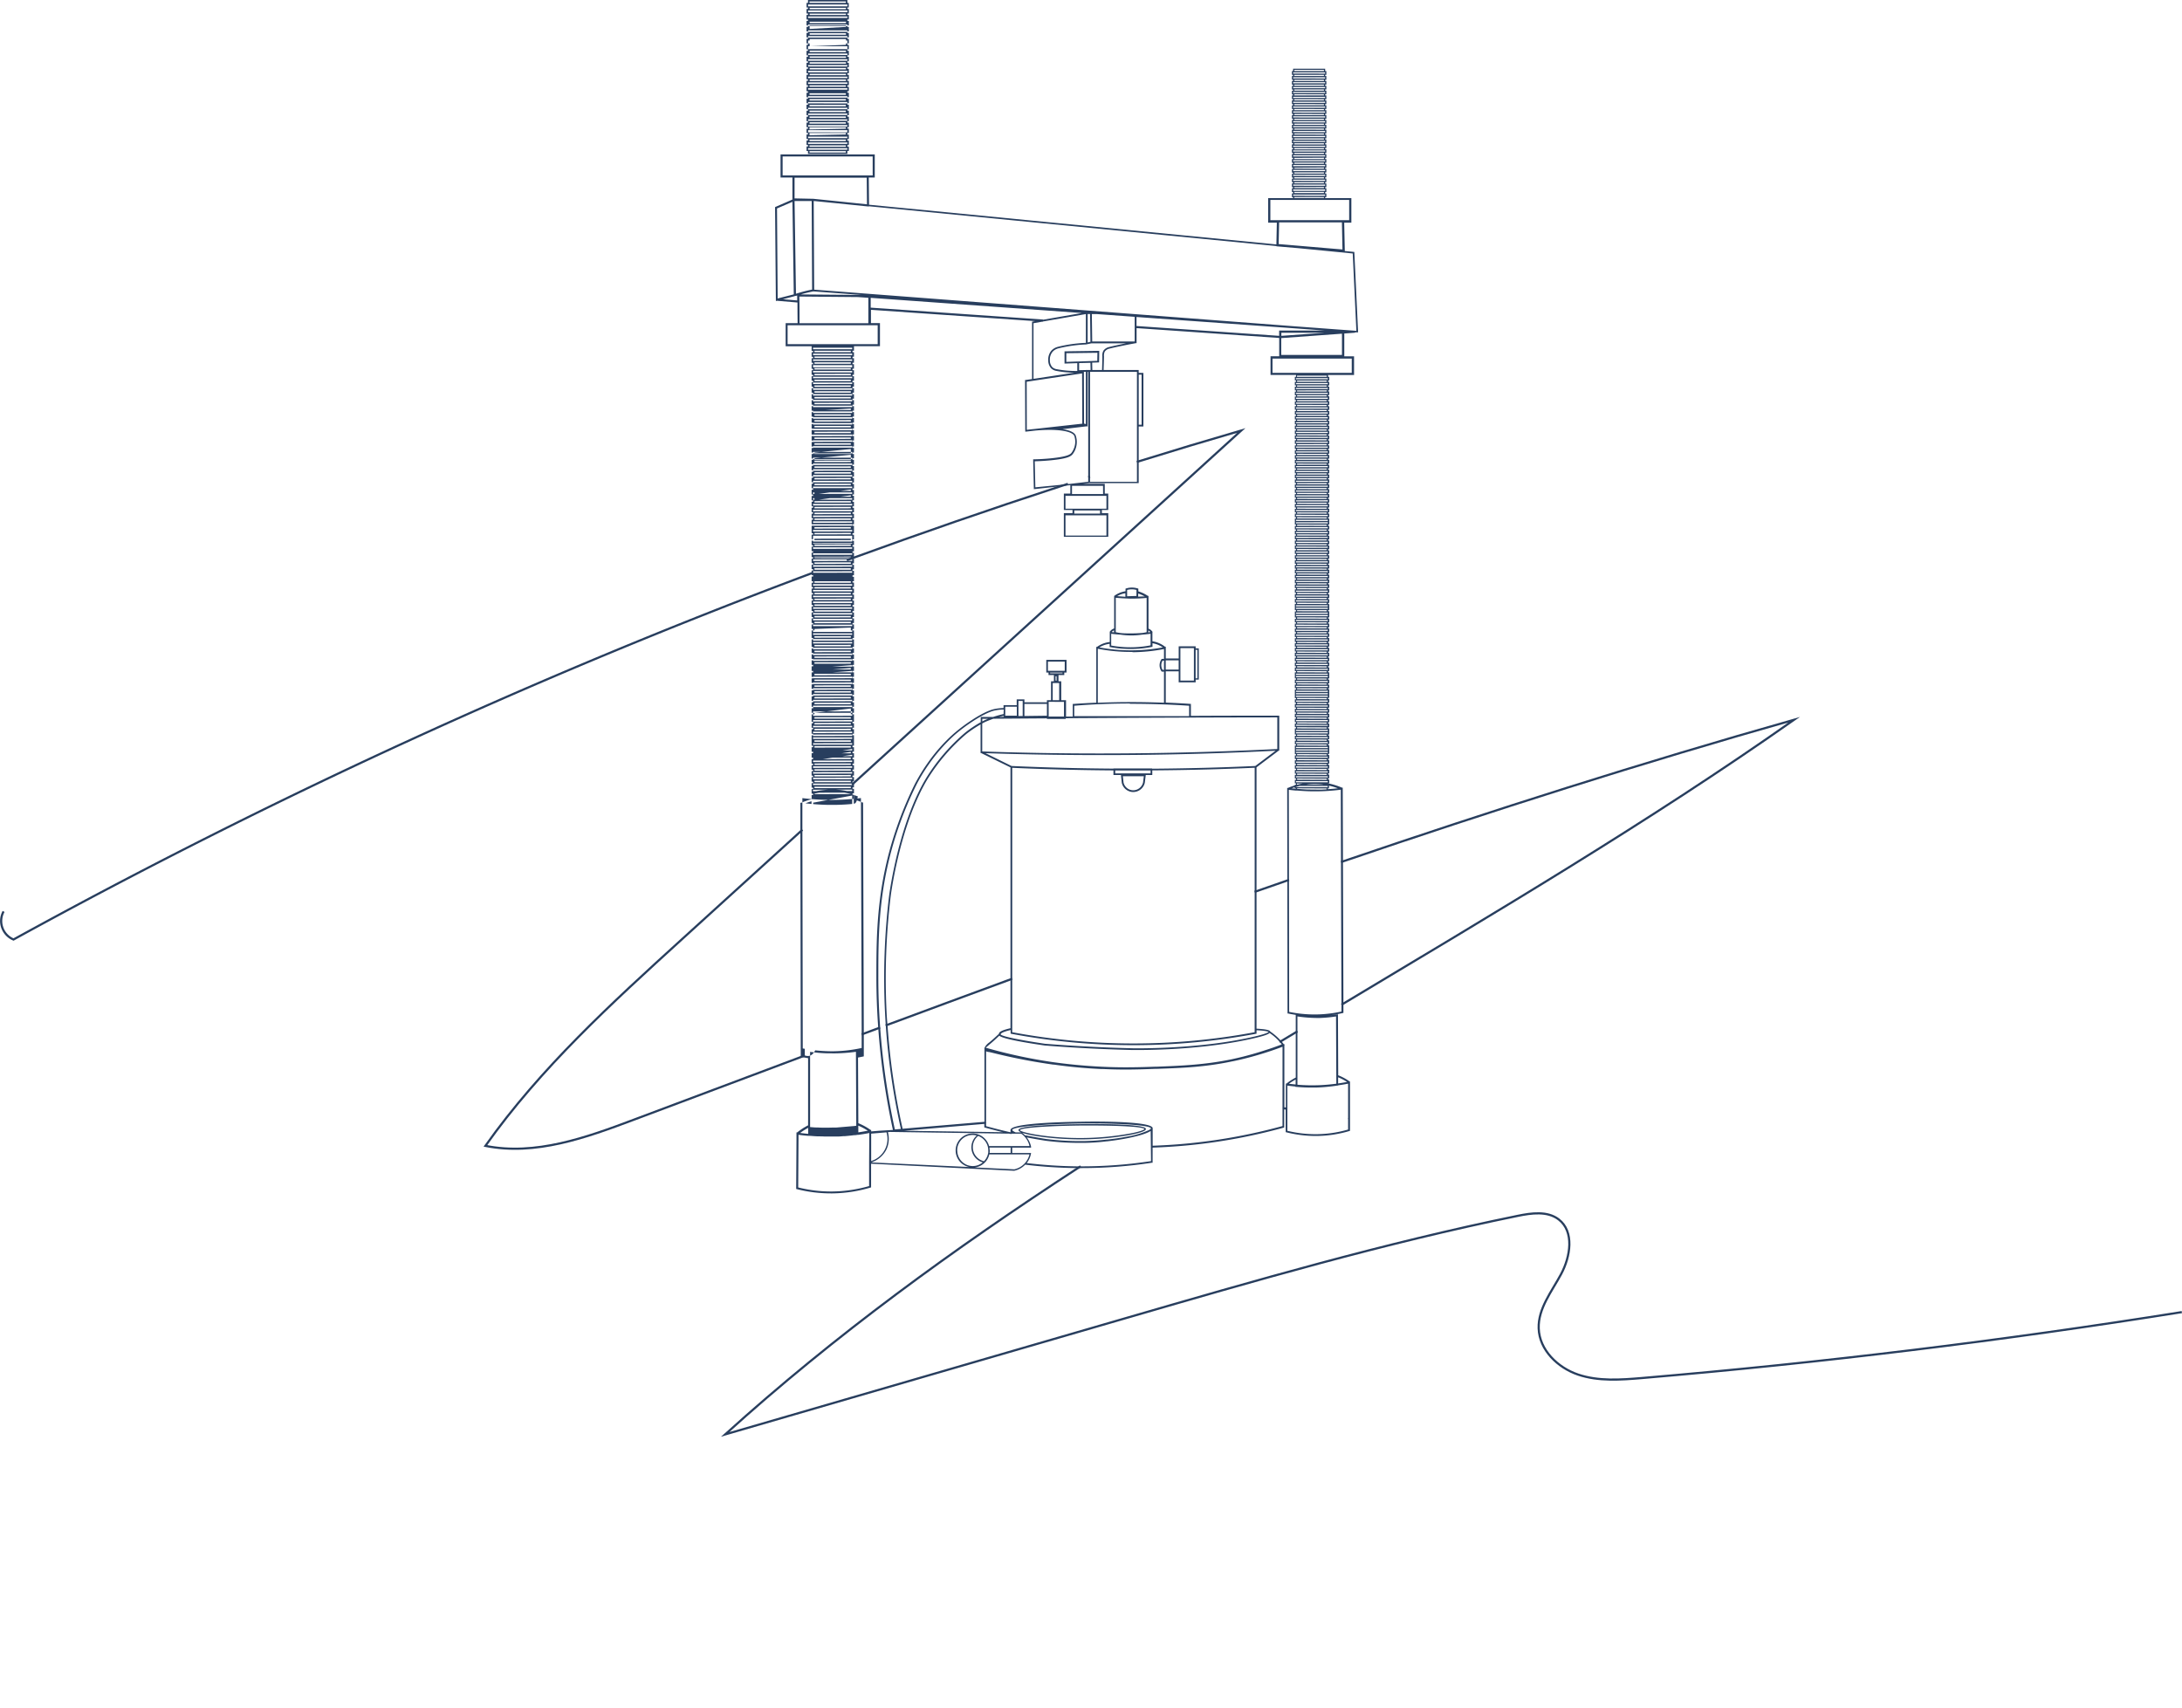 <?xml version="1.0" encoding="UTF-8"?> <svg xmlns="http://www.w3.org/2000/svg" viewBox="0 0 754.48 590.55"><defs><style>.cls-1{fill:#283e5e;}.cls-2{fill:none;stroke:#283e5e;stroke-miterlimit:10;stroke-width:0.75px;}</style></defs><g id="Слой_2" data-name="Слой 2"><g id="Слой_1-2" data-name="Слой 1"><path class="cls-1" d="M468.29,87.12,465,86.8,464.79,77h2.48V68.5h-9.06v-.33h.41V66.89h-.41v-.5h.41V65.11h-.41V64.7h.41V63.43h-.41V63h.41V61.74h-.41v-.41h.41V60.05h-.41v-.41h.41V58.36h-.41V58h.41V56.67h-.41v-.41h.41V55h-.41v-.41h.41V53.3h-.41v-.42h.41V51.61h-.41V51.2h.41V49.92h-.41v-.41h.41V48.23h-.41v-.41h.41V46.54h-.41v-.41h.41V44.85h-.41v-.41h.41V43.17h-.41v-.42h.41V41.48h-.41v-.42h.41V39.79h-.41v-.41h.41V38.1h-.41v-.41h.41V36.41h-.41V36h.41V34.72h-.41v-.41h.41V33h-.41v-.41h.41V31.35h-.41v-.42h.41V29.66h-.41v-.41h.41V28h-.41v-.41h.41V26.28h-.41v-.41h.41V24.59h-.41v-.83H447.12v.83h-.41v1.28h.41v.41h-.41v1.28h.41V28h-.41v1.28h.41v.41h-.41v1.27h.41v.42h-.41v1.27h.41V33h-.41v1.28h.41v.41h-.41V36h.41v.41h-.41v1.28h.41v.41h-.41v1.28h.41v.41h-.41v1.27h.41v.42h-.41v1.27h.41v.42h-.41v1.27h.41v.41h-.41v1.28h.41v.41h-.41v1.28h.41v.41h-.41v1.28h.41v.41h-.41V51.2h.41v.41h-.41v1.27h.41v.42h-.41v1.27h.41V55h-.41v1.28h.41v.41h-.41V58h.41v.41h-.41v1.28h.41v.41h-.41v1.28h.41v.41h-.41V63h.41v.42h-.41V64.7h.41v.41h-.41v1.28h.41v.5h-.41v1.28h.41v.33H438.5V77h3l-.16,7.52L300.49,70.79l-.09-9.4h2.07v-8H269.89v8H274V69L268,71.61l.28,32.48.38-.09,7.08.6q0,3.57.05,7.14h-4.13v8h9.56v0h-.58v1.57h.51v.5h-.51v1.57h.51v.5h-.51v1.57h.51v.5h-.51v1.57h.51v.5h-.51v1.56h.51v.51h-.51v1.56h.51v.51h-.51v1.56h.51v.51h-.51v1.56h.51v.51h-.51v1.56h.51v.51h-.51v1.56h.51v.51h-.51V142h.51v.5h-.51v1.57h.51v.5h-.51v1.57h.51v.5h-.51v1.57h.51v.5h-.51v1.57h.51v.5h-.51v1.57h.51v.5h-.51v1.56h.51v.51h-.51v1.56h.51V157h-.51v1.56h.51V159h-.51v1.56h.51v.51h-.51v1.56h.51v.51h-.51v1.56h.51v.5h-.51v1.57h.51v.5h-.51v1.57h.51v.5h-.51V171h.51v.5h-.51V173h.51v.5h-.51v1.57h.51v.5h-.51v1.56h.51v.51h-.51v1.56h.51v.51h-.51v1.56h.51v.51h-.51v2.6h.51v.5h-.51v1.57h.51v.5h-.51v1.57h.51v.5h-.51v1.57h.51v.5h-.51v1.57h.51v.5h-.51v1.56h.51v.51h-.51v1.56h.51v.51h-.51v1.56h.51v.51h-.51V201h.51v.51h-.51V203h.51v.51h-.51v1.56h.51v.5h-.51v1.57h.51v.5h-.51v1.57h.51v.5h-.51v1.57h.51v.5h-.51v1.57h.51v.5h-.51v1.57h.51v.5h-.51v1.56h.51V218h-.51v2.6h.51v.5h-.51v2.6h.51v.51h-.51v1.56h.51v.51h-.51v1.56h.51v.5h-.51v1.57h.51v.5h-.51V232h.51v.5h-.51v1.57h.51v.5h-.51v1.57h.51v.5h-.51v1.57h.51v.5h-.51v1.57h.51v.5h-.51v1.56h.51v.51h-.51v1.56h.51v.51h-.51v1.56h.51V247h-.51v2.6h.51v.5h-.51v1.57h.51v.5h-.51v1.56h.51v.51h-.51v3.63h.51v.51h-.51v1.56h.51v.51h-.51V262h.51v.51h-.51v1.56h.51v.5h-.51v1.57h.51v.5h-.51v1.57h.51v.5h-.51v1.57h.51v.5h-.51v1.57h.51v.5h-.51v1.57h.51v.5h-.51v1.43a26.88,26.88,0,0,0-3.57,1.23l-.31,0,0,10,.12,77.9.15,0h0l.12,0c.75.16,1.51.29,2.27.42l0,23.23a20.88,20.88,0,0,0-3.77,2.45l-.25,0v2.55l-.1,17,.27.07a48,48,0,0,0,11.75,1.46h.45a47.87,47.87,0,0,0,13.18-2l.25-.08V402.4l49.41,2.44h.06a7.45,7.45,0,0,0,3.82-2.11,160.55,160.55,0,0,0,17.81,1.18H374a160.39,160.39,0,0,0,24.28-1.85l.26,0v-5.23a194.42,194.42,0,0,0,45.28-6.89l.22-.06v-6.27l.52.08,0,7.79.23.06a41.24,41.24,0,0,0,10.08,1.26h.38a40.63,40.63,0,0,0,11.32-1.7l.22-.06V373.94l-.15,0a17.84,17.84,0,0,0-3.92-2.12l-.09-21.11-.35.06c-.83.12-1.65.22-2.48.3,1.5-.18,3-.43,4.47-.76l.25-.06v-3.19l-.16-49.22-.08-25.48-.27,0a24.32,24.32,0,0,0-4.81-1.49v-.05h.42v-1.28h-.42v-.41h.42v-1.28h-.42v-.41h.42v-1.27h-.42v-.42h.42v-1.27h-.42v-.41h.42v-1.28h-.42v-.41h.42v-1.28h-.42v-.41h.42v-3h-.42v-.41h.42v-1.27h-.42v-.42h.42v-1.27h-.42V254h.42v-2.13h-.42v-.41h.42V250.2h-.42v-.42h.42v-1.27h-.42v-.41h.42v-1.28h-.42v-.41h.42v-1.28h-.42v-.41h.42v-1.28h-.42V243h.42v-1.28h-.42v-.41h.42v-3h-.42V238h.42v-1.28h-.42v-.41h.42V235h-.42v-.41h.42v-2.12h-.42v-.41h.42v-1.28h-.42v-.41h.42v-1.28h-.42v-.41h.42V227.4h-.42V227h.42v-1.28h-.42v-.41h.42V224h-.42v-.42h.42v-1.27h-.42v-.41h.42v-1.28h-.42v-.41h.42V219h-.42v-.41h.42v-1.28h-.42v-.41h.42v-1.28h-.42v-.41h.42V213.9h-.42v-.42h.42v-2.12h-.42V211h.42v-2.12h-.42v-.41h.42v-1.28h-.42v-.41h.42v-1.28h-.42V205h.42v-1.27h-.42v-.42h.42v-1.27h-.42v-.41h.42v-1.28h-.42V200h.42V198.7h-.42v-.41h.42V197h-.42v-.41h.42v-1.28h-.42v-.41h.42v-1.27h-.42v-.42h.42V192h-.42v-.42h.42v-1.27h-.42v-.41h.42v-1.28h-.42v-.41h.42v-1.28h-.42v-.41h.42v-1.28h-.42v-.41h.42V183.5h-.42v-.41h.42v-1.27h-.42v-.42h.42v-2.12h-.42v-.41h.42v-1.28h-.42v-.41h.42v-1.27h-.42v-.42h.42v-1.27h-.42v-.42h.42v-1.27h-.42v-.41h.42v-1.28h-.42v-.41h.42v-1.28h-.42v-.41h.42v-1.28h-.42v-.41h.42v-1.28h-.42v-.41h.42v-1.27h-.42v-.42h.42V162.4h-.42V162h.42v-1.28h-.42v-.41h.42V159h-.42v-.41h.42v-1.28h-.42v-.41h.42v-1.28h-.42v-.41h.42V154h-.42v-.42h.42v-1.27h-.42v-.41h.42v-1.28h-.42v-.41h.42v-1.28h-.42v-.41h.42V147.2h-.42v-.41h.42v-1.28h-.42v-.41h.42v-1.27h-.42v-.42h.42v-1.27h-.42v-.41h.42v-1.28h-.42V140h.42v-1.28h-.42v-.41h.42v-1.28h-.42v-.41h.42v-1.28h-.42V135h.42V133.7h-.42v-.42h.42V132h-.42v-.42h.42v-1.27h-.42v-.64h9v-6.45h-3.38v-7.9l3.72-.27v-.13l.73,0,.33,0ZM447.54,24.17h10.25v.42H447.54Zm-.4.86h11.05v.41H447.14Zm10.65.84v.41H447.54v-.41Zm-10.65.84h11.05v.42H447.14Zm10.65.85V28H447.54v-.41Zm-10.65.84h11.05v.41H447.14Zm10.65.85v.41H447.54v-.41Zm-10.65.84h11.05v.41H447.14Zm10.65.84v.42H447.54v-.42Zm-10.65.85h11.05v.41H447.14Zm10.65.84V33H447.54v-.41Zm-10.65.85h11.05v.41H447.14Zm10.65.84v.41H447.54v-.41Zm-10.65.85h11.05v.41H447.14Zm10.65.84v.41H447.54V36Zm-10.65.84h11.05v.42H447.14Zm10.65.85v.41H447.54v-.41Zm-10.65.84h11.05v.41H447.14Zm10.65.85v.41H447.54v-.41Zm-10.65.84h11.05v.41H447.14Zm10.65.84v.42H447.54v-.42Zm-10.65.85h11.05v.41H447.14Zm10.65.84v.42H447.54v-.42Zm-10.65.85h11.05V44H447.14Zm10.65.84v.41H447.54v-.41Zm-10.65.85h11.05v.41H447.14Zm10.65.84v.41H447.54v-.41ZM447.14,47h11.05v.42H447.14Zm10.65.85v.41H447.54v-.41Zm-10.65.84h11.05v.41H447.14Zm10.65.85v.41H447.54v-.41Zm-10.65.84h11.05v.41H447.14Zm10.65.85v.41H447.54V51.2ZM447.14,52h11.05v.41H447.14Zm10.65.84v.42H447.54v-.42Zm-10.65.85h11.05v.41H447.14Zm10.65.84V55H447.54v-.41Zm-10.65.85h11.05v.41H447.14Zm10.65.84v.41H447.54v-.41Zm-10.65.84h11.05v.42H447.14Zm10.65.85v.41H447.54V58Zm-10.65.84h11.05v.42H447.14Zm10.65.85v.41H447.54v-.41Zm-10.65.84h11.05v.41H447.14Zm10.65.85v.41H447.54v-.41Zm-10.65.84h11.05v.41H447.14Zm10.65.84v.42H447.54V63Zm-10.65.85h11.05v.41H447.14Zm10.65.84v.41H447.54V64.7Zm-10.65.85h11.05V66H447.14Zm10.65.84v.42H447.54v-.42Zm-10.65.93h11.05v.41H447.14Zm10.65.85v.33H447.54v-.33Zm-18.53,8v-7h27.25v7Zm24.93,10.13-22.06-1.87.16-7.5H464ZM270.61,60.67V54.1h31.14v6.57Zm26,41.31-19.76-.17.79-.22c1.17-.32,2.37-.59,3.55-.82l.2,0L298.07,102Zm3.64,1,0,4.15h0l0,4.64H276.46c0-3.08,0-6.15-.07-9.23l20.24.18ZM274.74,68.6V61.44h24.95l.09,9.21-18.53-1.91Zm-6.07,3.48L274,69.79l.47,32-5.57,1.41Zm2.05,31.39,3.8-1v0l.45-.15h0l.22,0h0l.45-.15c0,.58,0,1.15,0,1.72Zm4.5-1.9-.3-20.33-.18-11.73h5.92l.15,30.62c-1.11.22-2.22.48-3.31.77C276.74,101.11,276,101.33,275.22,101.57ZM272.33,119v-6.54h31.15V119Zm105.07-.28h12c-2.32.46-4.4.9-5.85,1.27a3.32,3.32,0,0,0-2,1.25,3.45,3.45,0,0,0-.39,2c0,2-.08,4-.1,4.7H377.7l-.06-2.54,2.39-.08.06-4-12,.17,0,4.23,4.41-.15v2.7a34.61,34.61,0,0,1-7.42-.67,2.83,2.83,0,0,1-1.25-.68,3.45,3.45,0,0,1-.81-2.35,4.15,4.15,0,0,1,1-3,4,4,0,0,1,1.86-1.09,47.62,47.62,0,0,1,9.57-1.37l.08,0a2.84,2.84,0,0,1,.34-.08Zm-1.32-.3v-9.83h.84l.13,9.6Zm1.45-9.82,1.65,0,1.17.08,12,.87v8.53H377.66Zm15.6,58H376.91V128.58h16.22Zm-12.76,11h-8.91v-1.09h8.91Zm2.21.6v7H368.42v-7Zm-14.16-2.29v-4.46h14.16v4.46Zm13-5.07H370.67V168H381.4Zm-12.14-3.44L358,168.51l-.21-9c1.83-.05,3.68-.16,5.51-.34,5.83-.57,6.94-1.35,7.58-2.1a6.94,6.94,0,0,0,1.1-6.42c-.43-1.17-2.15-1.88-4.57-2.24l8.33-1,.32.08V128.59h.22v38ZM373.13,128l0-2.45,3.92-.1.06,2.48h-.79v0Zm2.34.57v18.07l-.63-.16-.07-17.9ZM372.79,125h-.29l-3.79.13,0-3,10.75-.14-.05,2.78Zm1.37,4.12.07,17.38-16.54,1.84c-.88.08-1.77.18-2.65.29L355,132Zm1.31-10.56-.11,0h0a48,48,0,0,0-9.66,1.39,4.66,4.66,0,0,0-2.13,1.26,4.72,4.72,0,0,0-1.11,3.39,4,4,0,0,0,1,2.76,3.47,3.47,0,0,0,1.51.83,32,32,0,0,0,6.57.67L357.36,131V111.76l3-.52.27,0v-.07l14.84-2.57Zm-14.79-8v-.07l-59.61-4.11,0-3.39,73,5.25Zm-66.42,9.12v0H281.55v0Zm-13.13.56h13.54v.51H281.13Zm13.06,72.93H281.62v-.5h12.57Zm0-71.89v.5H281.62v-.5Zm-13.06,1h13.54v.51H281.13Zm13.06,1v.5H281.62v-.5Zm-13.06,1h13.54v.51H281.13Zm13.06,1v.5H281.62v-.5Zm-13.06,1h13.54V127H281.13Zm13.06,1v.5H281.62v-.5Zm-13.06,1h13.54v.5H281.13Zm13.06,1v.51H281.62v-.51Zm-13.06,1h13.54v.5H281.13Zm13.06,1v.51H281.62v-.51Zm-13.06,1h13.54v.5H281.13Zm13.06,1v.51H281.62v-.51Zm-13.06,1h13.54v.5H281.13Zm13.06,1v.51H281.62v-.51Zm-13.06,1h13.54v.5H281.13Zm13.06,1v.51H281.62v-.51Zm-13.06,1h13.54v.5H281.13Zm13.06,1v.51H281.62v-.51Zm-13.06,1h13.54v.5H281.13Zm13.06,1v.5H281.62V142Zm-13.06,1h13.54v.51H281.13Zm13.06,1v.5H281.62v-.5Zm-13.06,1h13.54v.51H281.13Zm13.06,1v.5H281.62v-.5Zm-13.06,1h13.54v.51H281.13Zm13.06,1v.5H281.62v-.5Zm-13.06,1h13.54v.51H281.13Zm13.06,1v.5H281.62v-.5Zm-13.06,1h13.54v.51H281.13Zm13.06,1v.5H281.62v-.5Zm-13.06,1h13.54v.5H281.13Zm13.06,1v.51H281.62v-.51Zm-13.06,1h13.54v.5H281.13Zm13.06,1V157H281.62v-.51Zm-13.06,1h13.54v.5H281.13Zm13.06,1V159H281.62v-.51Zm-13.06,1h13.54v.5H281.13Zm13.06,1v.51H281.62v-.51Zm-13.06,1h13.54v.5H281.13Zm13.06,1v.51H281.62v-.51Zm-13.06,1h13.54v.5H281.13Zm13.06,1v.5H281.62v-.5Zm-13.06,1h13.54v.51H281.13Zm13.06,1v.5H281.62v-.5Zm-13.06,1h13.54v.51H281.13Zm13.06,1v.5H281.62v-.5Zm-13.06,1h13.54v.51H281.13Zm13.06,1v.5H281.62V171Zm-13.06,1h13.54v.51H281.13Zm13.06,1v.5H281.62V173Zm-13.06,1h13.54v.51H281.13Zm13.06,1v.5H281.62v-.5Zm-13.06,1h13.54v.5H281.13Zm13.06,1v.51H281.62v-.51Zm-13.06,1h13.54v.5H281.13Zm13.06,1v.51H281.62v-.51Zm-13.06,1h13.54v.5H281.13Zm13.06,1v.51H281.62v-.51Zm-13.06,1h13.54v.5H281.13Zm0,1h13.54v.51H281.13Zm13.06,1v.5H281.62v-.5Zm-13.06,1h13.54v.51H281.13Zm13.06,1v.5H281.62v-.5Zm-13.06,1h13.54V188H281.13Zm13.06,1v.5H281.62v-.5Zm-13.06,1h13.54v.51H281.13Zm13.06,1v.5H281.62v-.5Zm-13.06,1h13.54v.51H281.13Zm0,2.07h13.54v.5H281.13Zm13.54,77.59v.51H281.13v-.51Zm-8.47,4.14a28,28,0,0,0-4,.5h-1.11v-.5Zm-4.58-.53v-.5h12.57v.5Zm10.31,1.56c.76.13,1.51.3,2.26.5H281.62v-.17c.55-.13,1.1-.24,1.65-.34Zm2.74,1V278a71.4,71.4,0,0,1-7.45.32H287c-1.94,0-3.89-.12-5.83-.27v-.49Zm-1.76-1.57a28.53,28.53,0,0,0-2.92-.43h0l-1-.07h5.68v.5Zm-11.78-2.06v-.51h13.54v.51Zm.49-1v-.5h12.57v.5Zm13.05-72.92v.5H281.13v-.5Zm-13.05-.53v-.51h12.57v.51ZM294.19,201v.51H281.62V201Zm.48,1v.5H281.13V202Zm-.48,1v.51H281.62V203Zm.48,1v.5H281.13v-.5Zm-.48,1v.5H281.62v-.5Zm.48,1v.51H281.13v-.51Zm-.48,1v.5H281.62v-.5Zm.48,1v.51H281.13v-.51Zm-.48,1v.5H281.62v-.5Zm.48,1v.51H281.13v-.51Zm-.48,1v.5H281.62v-.5Zm.48,1v.51H281.13v-.51Zm-.48,1v.5H281.62v-.5Zm.48,1v.51H281.13v-.51Zm-.48,1v.5H281.62v-.5Zm.48,1v.5H281.13v-.5Zm-.48,1V218H281.62v-.51Zm.48,1v.5H281.13v-.5Zm0,1v.51H281.13v-.51Zm-.48,1v.5H281.62v-.5Zm.48,1v.51H281.13v-.51Zm0,1v.5H281.13v-.5Zm-.48,1v.51H281.62v-.51Zm.48,1v.5H281.13v-.5Zm-.48,1v.51H281.62v-.51Zm.48,1v.5H281.13v-.5Zm-.48,1v.5H281.62v-.5Zm.48,1v.51H281.13v-.51Zm-.48,1v.5H281.62v-.5Zm.48,1v.51H281.13V231Zm-.48,1v.5H281.62V232Zm.48,1v.51H281.13V233Zm-.48,1v.5H281.62v-.5Zm.48,1v.51H281.13v-.51Zm-.48,1v.5H281.62v-.5Zm.48,1v.51H281.13v-.51Zm-.48,1v.5H281.62v-.5Zm.48,1v.51H281.13v-.51Zm-.48,1v.5H281.62v-.5Zm.48,1v.5H281.13v-.5Zm-.48,1v.51H281.62v-.51Zm.48,1v.5H281.13v-.5Zm-.48,1v.51H281.62v-.51Zm.48,1v.5H281.13v-.5Zm-.48,1V247H281.62v-.51Zm.48,1v.5H281.13v-.5Zm0,1v.51H281.13v-.51Zm-.48,1v.5H281.62v-.5Zm.48,1v.5H281.13v-.5Zm-.48,1v.5H281.62v-.5Zm.48,1v.5H281.13v-.5Zm-.48,1v.51H281.62v-.51Zm.48,1v.5H281.13v-.5Zm0,1v.51H281.13v-.51Zm0,1v.5H281.13v-.5Zm-.48,1v.51H281.62v-.51Zm.48,1v.5H281.13v-.5Zm-.48,1v.51H281.62v-.51Zm.48,1v.5H281.13V261Zm-.48,1v.51H281.62V262Zm.48,1v.5H281.13V263Zm-.48,1v.5H281.62v-.5Zm.48,1v.51H281.13v-.51Zm-.48,1v.5H281.62v-.5Zm.48,1v.51H281.13v-.51Zm-.48,1v.5H281.62v-.5Zm.48,1v.51H281.13v-.51Zm-.48,1v.5H281.62v-.5Zm0-75.53v.51H281.62v-.51Zm-13.06,1h13.54v.5H281.13Zm13.06,1v.51H281.62v-.51Zm-13.06,1h13.54v.5H281.13Zm-.53,79.22V278l-2.1-.22C279.19,277.49,279.89,277.27,280.6,277.07Zm-2.32,88-.71-.13-.13-78v-8.58a83,83,0,0,0,8.77.62h1a83.41,83.41,0,0,0,10.48-.64l.25,79.35,0,7.07a48.81,48.81,0,0,1-10.23,1.14,56.8,56.8,0,0,1-5.83-.33C280.68,365.44,279.48,365.26,278.28,365Zm16.93-87.13v-.64l1.41.48C296.15,277.8,295.68,277.86,295.21,277.9Zm.87,113.73-.75.11h-.1l-6,.51-.5,0c-1,0-1.95.06-2.92.05h-.13c-1,0-2,0-3-.07l-.41,0c-.72,0-1.44-.09-2.16-.14l0-26c.47.07.95.12,1.43.17,1.41.17,2.83.28,4.26.32h.12c.51,0,1,0,1.52,0h.29a58.24,58.24,0,0,0,8.23-.54ZM279.45,390v2.07c-.93-.08-1.86-.19-2.78-.31A21,21,0,0,1,279.45,390Zm21.07,11.67v8.45A47.42,47.42,0,0,1,287.78,412,46.61,46.61,0,0,1,276,410.6l.1-16.85v0h0V392.4c1.11.15,2.22.26,3.33.36l.32,0c.63,0,1.27.08,1.9.12l1.05.06c.82,0,1.63,0,2.44.06H286l1.83,0,.92,0h.43l.36,0c.71,0,1.41-.07,2.12-.13l.46,0c.85-.07,1.71-.16,2.57-.26l.65-.08h.15l.07,0c.32,0,.65-.07,1-.12l.3,0v0c1.25-.18,2.49-.38,3.73-.62Zm-3.74-12.44a20,20,0,0,1,3.29,1.76c-1.09.21-2.18.4-3.28.56Zm4.45,12.72a8.86,8.86,0,0,0,5.34-4.61,8.77,8.77,0,0,0,.44-5.86l.79-.07L349,392l.26.06.42.1,0-.15,1.19,0,.09,0,.13,0V392l2,0a7,7,0,0,1,2.88,4.29H342a5.91,5.91,0,0,0-3.7-4,6.19,6.19,0,0,0-2-.33,5.85,5.85,0,0,0-1.19,11.58Zm0-.51V392l2.83-.24,2.47-.21a8,8,0,0,1-5.3,9.92ZM362,248.4v.2h6.5v-.25l20.08-.12c17.61-.09,35.47-.15,53.08-.17V259c-16,.81-32.3,1.3-48.33,1.47-17.81.19-35.88,0-53.7-.63v-9.68c.79-.42,1.25-.63,1.26-.63.85-.36,1.71-.68,2.58-1Zm-14.41-.94v-3.08h4v3.08Zm4.56.12v-5.21h1.47v5.21Zm2.07,0V243.4l7.78,0v4.08Zm8.89-15h4.27v.25h-4.27Zm-.77-.62v-3.18h5.82v3.18Zm2.63,1.89h.37v1.51H365Zm1.27,2.33v5.93H364v-5.93Zm1.66,6.53v5.07l-5.3,0v-5.1Zm16-18.95a37.27,37.27,0,0,0,7,.66h.1a36.94,36.94,0,0,0,7.26-.73l.24,0,0-1.27a9.16,9.16,0,0,1,2.3.71,8.84,8.84,0,0,1,1.26.74,59.35,59.35,0,0,1-10.42,1,58.71,58.71,0,0,1-11.5-1,8.46,8.46,0,0,1,1.44-.73,8.55,8.55,0,0,1,2.11-.51v1.13Zm3.72-4.28a26.07,26.07,0,0,0,3.53.25h.43a27.19,27.19,0,0,0,3.36-.28c1-.08,1.93-.17,2.9-.3l0,4a36.16,36.16,0,0,1-6.89.67,37.18,37.18,0,0,1-6.73-.6v-4.07Q385.92,219.36,387.61,219.46Zm-3.24-.92a2,2,0,0,1,.26-.25,1.76,1.76,0,0,1,.57-.33v.68ZM390.93,207c1.84,0,3.71-.08,5.55-.25v11.85c-.46.1-.92.18-1.38.26-1.44.11-2.89.17-4.32.16-1.1,0-2.21,0-3.31-.12-.56-.08-1.12-.18-1.67-.3V206.7C387.5,206.86,389.23,206.94,390.93,207Zm-4.71-.82a8.06,8.06,0,0,1,1.42-.68,8.32,8.32,0,0,1,1.49-.37v1.23C388.16,206.27,387.19,206.22,386.22,206.13Zm3.51,0V204a6.18,6.18,0,0,1,3.23,0v2.07Zm3.83.23v-1.17a11.39,11.39,0,0,1,1.5.59c.27.13.54.28.81.43C395.1,206.22,394.33,206.28,393.56,206.31Zm3.51,12.3V218a2.48,2.48,0,0,1,.4.26l.27.27Zm-5.46,6.82a59.9,59.9,0,0,0,10.87-1.1v3.41h-.79l-.09.13a3.65,3.65,0,0,0,0,4.14l.09.13h.79v10.75c-3.94-.15-7.89-.23-11.81-.22-3.67,0-7.38.09-11.08.24V224.33A59.49,59.49,0,0,0,391.61,225.43Zm10.87,2.91v3.2H402a3.16,3.16,0,0,1-.45-1.74,3,3,0,0,1,.45-1.46Zm-11.81,14.93c6.81,0,13.7.21,20.5.67v3.59H371.45v-3.59C377.83,243.51,384.3,243.28,390.67,243.27ZM306.55,349.82A237.48,237.48,0,0,1,308,309.74c.34-2.57,3.65-25.49,12.85-40.55a66.3,66.3,0,0,1,13.27-15.38,41.57,41.57,0,0,1,4.94-3.32v9.92h.22l10.12,4.95v90.19c-3.35.75-4,1.42-4,1.94-1.07,1-2.15,2-3.21,2.87l-.11.09a4.8,4.8,0,0,0-1.68,1.94h0v.09a.76.76,0,0,0,0,.26v25.17l-28.3,2.4a236.59,236.59,0,0,1-5.23-35.94Q306.65,352.1,306.55,349.82Zm33.8,38.81v1.21l.22.06c2.11.58,4.16,1.11,6.2,1.6L312.6,391Zm2.09-27.71.11-.09c1-.85,2-1.76,3-2.71.75.82,6,2,15.69,3.4,10.08.8,20.28,1.32,30.29,1.56h2c5.95,0,23.85-.33,39.77-4,3.74-.85,5.2-1.4,5.68-1.88a16.9,16.9,0,0,1,1.37,1,18.2,18.2,0,0,1,2.08,2c.27.3.52.62.77.94q-2.81,1.1-5.69,2h0q-3.74,1.23-7.56,2.2c-1.36.34-2.67.64-3.95.92-9.35,1.93-17.05,2.24-26,2.59l-.53,0c-5.14.18-11.37.38-18.76,0-6.08-.3-11.67-.88-16.61-1.57a174.93,174.93,0,0,1-23.26-5C341,362.14,341.79,361.47,342.44,360.92Zm90.79-2.37c-19.25,4.39-41.43,3.93-41.65,3.93-10-.24-20.19-.76-30.25-1.56-10.72-1.59-14.94-2.69-15.31-3.2a.34.34,0,0,1,0-.12c0-.07.11-.67,3.43-1.42v1.25l.25.05a229.23,229.23,0,0,0,84.53,0l.25-.05v-1.18c3.28.15,4,.47,4.18.59C438.43,357.05,437.52,357.57,433.23,358.55Zm.6-1.62a227.76,227.76,0,0,1-83.83,0V265.5c11.61.52,23.36.82,35,.9V268h2.6l.28,2.69a4.1,4.1,0,0,0,3.8,3.18h.16a4.11,4.11,0,0,0,4-3.18l.33-2.69h2.26v-1.61c11.81-.08,23.68-.38,35.41-.91Zm-48.21-89.51v-1l4.22,0c2.66,0,5.32,0,8,0v1Zm9.89,1-.27,2.15a3.53,3.53,0,0,1-3.52,2.7,3.48,3.48,0,0,1-3.23-2.68l-.23-2.17Zm2.91-2.63v-.08H385v.07c-11.73-.08-23.56-.38-35.24-.91l-9-4.43c13.29.44,26.71.66,40.05.66q6.3,0,12.58-.06c15.81-.16,31.84-.65,47.66-1.44l-7,5.27C422.23,265.42,410.29,265.72,398.42,265.81Zm-58.76-16.34v-.9h2c-.34.13-.69.26-1,.41h0A10.46,10.46,0,0,0,339.66,249.47Zm5.85-1.54c.5-.14,1-.26,1.51-.38v.36Zm1.51-1a35.3,35.3,0,0,0-3.62,1l-4,0h-.29v1.82a41.06,41.06,0,0,0-5.3,3.54,66.37,66.37,0,0,0-13.42,15.54c-9.26,15.16-12.59,38.2-12.94,40.78A238.82,238.82,0,0,0,306,349.85c.08,1.58.17,3.17.28,4.75a239.47,239.47,0,0,0,5.22,35.77l-2.08.18a250.23,250.23,0,0,1-5.08-35.23q-.65-8.81-.64-17.59c0-14.71,0-31.4,7-51.63a127.3,127.3,0,0,1,6.26-14.91,61,61,0,0,1,4.21-6.91,59.42,59.42,0,0,1,8.76-10,56.79,56.79,0,0,1,6.66-5s4.49-3,7.38-3.6a16,16,0,0,1,3.08-.34Zm-4.86,150.32a1.1,1.1,0,0,0,0-.18l0-.24h7.29v1.85h-7.26v-.1a5.94,5.94,0,0,0,.05-.72A6.08,6.08,0,0,0,342.16,397.26Zm-.44.61a4.32,4.32,0,0,1,0,.5v0c0,.16,0,.33-.07.49a5.32,5.32,0,0,1-1.42,2.71,5,5,0,0,1-2-8.75,5.4,5.4,0,0,1,3.35,3.81A5.5,5.5,0,0,1,341.72,397.87Zm-10.75,0a5.31,5.31,0,0,1,6.75-5.18,5.41,5.41,0,0,0,2.1,9.27,5.32,5.32,0,0,1-3.48,1.28A5.38,5.38,0,0,1,331,397.87Zm19.65,6.49L337,403.68a5.7,5.7,0,0,0,3.5-1.66,5.81,5.81,0,0,0,1.58-2.85h13.89A6.93,6.93,0,0,1,350.62,404.36ZM398,401.5a158.78,158.78,0,0,1-24.34,1.81h-1.29A161.72,161.72,0,0,1,355,402.17a7.11,7.11,0,0,0,1.47-3.2l.05-.28H350v-1.85h6.52l0-.28A7.25,7.25,0,0,0,355,393.3c2.2.43,4.45.83,6.72,1.19h0l.1,0a92.08,92.08,0,0,0,11.15.7h2.06a70.8,70.8,0,0,0,7.62-.53h.13c1.85-.21,3.66-.47,5.35-.76a0,0,0,0,1,0,0h0c4.36-.76,8-1.75,9.5-2.69l.25-.09Zm-.54-10.82a28.85,28.85,0,0,1-7.86,2.36c-2,.4-4.28.75-6.76,1h-.13c-2.69.31-5.39.48-8.05.53H374a92.2,92.2,0,0,1-12-.69l-.07,0c-2.38-.37-4.78-.8-7.18-1.27h-.07l-.29-.06a7.77,7.77,0,0,0-1-.87c3.08,1.16,11.83,2.3,20.12,2.3h1.14a98.86,98.86,0,0,0,15.8-1.49h0c3-.56,5.11-1.2,5.61-1.75a.52.52,0,0,0,.15-.39c0-.28-.49-.52-1.27-.71-3.58-.9-13.89-1-20.5-.93s-22.16.36-22.26,2a.49.49,0,0,0,.16.39,2.25,2.25,0,0,0,.79.47l-1.93,0v0c-1.16-.51-1.19-.81-1.19-.82,0-.57,2.66-1.09,7-1.49s10.39-.69,17.27-.77c8.24-.09,17,.21,21.18.86,1.57.24,2.5.53,2.52.86C398,390.22,397.87,390.4,397.42,390.68Zm-44.79.1c.44-.92,11.56-1.51,21.79-1.59H377c7.44,0,14.59.25,17.44.76.72.14,1.17.28,1.27.45-.15.36-1.7.89-4.17,1.4h0a95.48,95.48,0,0,1-16.9,1.71C362.94,393.66,352.91,391.61,352.63,390.78ZM443.46,383a.34.34,0,0,0,0,.14.37.37,0,0,0,0,.23v6a193.87,193.87,0,0,1-44.9,6.81v-5.92h0s0-.1,0-.15c0-.52-1-.93-2.44-1.24h0c-5.25-1.12-17.45-1.09-21.86-1-7.43.09-24.73.54-24.85,2.86v.79h-.06c-2.78-.63-5.52-1.32-8.39-2.11v-.95a.36.36,0,0,0,.05-.21.3.3,0,0,0-.05-.15V363.5l.1.06a1.72,1.72,0,0,0,.78.2c.17,0,1,.2,2.05.46a200.13,200.13,0,0,0,20.24,3.9l.23,0c6,.86,11.47,1.31,16.43,1.54l.65,0c2.86.13,5.42.18,7.8.18,3.69,0,7-.12,10.32-.25l.59,0c8.83-.31,16.61-.6,26.06-2.61h.07c3-.63,6-1.38,8.92-2.25q4.19-1.23,8.27-2.78Zm1.17-8.31,0,8.27-.53-.08V361.52l.1-.09-.1-.13V361l-.2.08c-.27-.35-.55-.7-.84-1a19,19,0,0,0-2.22-2.18,18.53,18.53,0,0,0-1.6-1.2c-.16-.39-.93-.79-4.77-1V265.34l7.66-5.77h.2v-12.1H442c-10,0-20.13,0-30.22.07v-4.15l-.28,0c-2.79-.19-5.6-.33-8.41-.45V232.14h4.47v3.8h5.87V235h1.08v-10.8h-1.08v-.72h-5.87v4.22h-4.47V223.6l-.23.05a9.4,9.4,0,0,0-4.39-1.91l0-3.13.09-.06a3.6,3.6,0,0,0-.66-.73,2.51,2.51,0,0,0-.78-.43V206.05l-.21,0a14.59,14.59,0,0,0-1.54-.88,14,14,0,0,0-1.76-.69v-.93l-.21-.07a6.79,6.79,0,0,0-2.28-.3,6.41,6.41,0,0,0-1.73.3l-.21.07v.9a9,9,0,0,0-1.7.42,8.51,8.51,0,0,0-2.18,1.17h-.05v11.28a2.5,2.5,0,0,0-.95.5,3.81,3.81,0,0,0-.57.62h0v0a.18.18,0,0,0,0,.07l0,0V222a9.32,9.32,0,0,0-2.33.56,9.43,9.43,0,0,0-2.09,1.14l-.24-.05v19.33q-3.94.16-7.86.43l-.28,0v4.36h-2.32v-5.66h-1.66v-6.53H366v-2.15h2v-.87h.78v-4.38h-7v4.38h.77v.87h1.87v2.15h-1v6.53H362v.73l-7.78,0v-1h-2.67v2H347v1a15.68,15.68,0,0,0-3.2.35c-3,.63-7.41,3.57-7.6,3.7a56.23,56.23,0,0,0-6.72,5.06,58.5,58.5,0,0,0-8.85,10.08,63.91,63.91,0,0,0-4.26,7,126.88,126.88,0,0,0-6.28,15c-7.05,20.32-7.05,37.06-7.06,51.82,0,5.92.22,11.87.66,17.81a249.3,249.3,0,0,0,5.06,35.06L304,391l-2.77.23v-.49l-.16,0a21.26,21.26,0,0,0-4.28-2.35l-.11-22.71c.58-.11,1.16-.21,1.73-.34l.27-.06,0-7.9-.25-79.9-.31,0a28.5,28.5,0,0,0-3-1.1h.16v-1.56h-.5v-.5h.5v-1.57h-.5v-.5h.5v-1.57h-.5v-.5h.5V268.7h-.5v-.5h.5v-1.57h-.5v-.5h.5v-1.57h-.5v-.5h.5V262.5h-.5V262h.5v-1.56h-.5v-.51h.5v-1.56h-.5v-.51h.5v-3.63h-.5v-.51h.5v-1.56h-.5v-.5h.5v-1.57h-.5v-.5h.5V247h-.5v-.51h.5v-1.56h-.5v-.51h.5v-1.56h-.5v-.51h.5v-1.56h-.5v-.5h.5V238.7h-.5v-.5h.5v-1.57h-.5v-.5h.5v-1.57h-.5v-.5h.5v-1.57h-.5V232h.5v-1.57h-.5v-.5h.5v-1.57h-.5v-.5h.5v-1.56h-.5v-.51h.5v-1.56h-.5v-.51h.5v-2.6h-.5v-.5h.5V218h-.5v-.51h.5v-1.56h-.5v-.5h.5v-1.57h-.5v-.5h.5V211.8h-.5v-.5h.5v-1.57h-.5v-.5h.5v-1.57h-.5v-.5h.5v-1.57h-.5v-.5h.5v-1.56h-.5V203h.5v-1.56h-.5V201h.5v-1.56h-.5v-.51h.5v-1.56h-.5v-.51h.5v-1.56h-.5v-.51h.5v-1.56h-.5v-.5h.5v-1.57h-.5v-.5h.5V189h-.5v-.5h.5V187h-.5v-.5h.5V184.9h-.5v-.5h.5v-2.6h-.5v-.51h.5v-1.56h-.5v-.51h.5v-1.56h-.5v-.51h.5v-1.56h-.5v-.5h.5v-1.57h-.5V173h.5v-1.57h-.5V171h.5v-1.57h-.5v-.5h.5v-1.57h-.5v-.5h.5v-1.57h-.5v-.5h.5v-1.56h-.5v-.51h.5v-1.56h-.5v-.51h.5V159h-.5v-.51h.5V157h-.5v-.51h.5V154.9h-.5v-.51h.5v-1.56h-.5v-.5h.5v-1.57h-.5v-.5h.5v-1.57h-.5v-.5h.5v-1.57h-.5v-.5h.5v-1.57h-.5v-.5h.5v-1.57h-.5V142h.5v-1.56h-.5v-.51h.5v-1.56h-.5v-.51h.5v-1.56h-.5v-.51h.5v-1.56h-.5v-.51h.5v-1.56h-.5v-.51h.5v-1.56h-.5v-.51h.5V128h-.5v-.5h.5v-1.57h-.5v-.5h.5v-1.57h-.5v-.5h.5v-1.57h-.5v-.5h.5v-1.57h-.57v0h9.56v-8h-3.11l0-4.59,56.76,3.91-1.06.19v19.84h0l-2.16.32-.26,0,.07,17.85.34,0h0l3-.34c8.22-.76,13.05.29,13.64,1.89a7,7,0,0,1,.31,2,6.63,6.63,0,0,1-1.31,3.8c-.39.46-1.11,1.3-7.18,1.9-1.92.19-3.86.3-5.77.34h-.3l.24,10.32,9-1h0l3.61-.39v2.92h-2.24v5.66h3v1.09h-3v8.2h15.36v-8.2H381v-1.09h2.2v-5.66H382v-3.38h-7.62l2.23-.24h17.12V147.47h1.63V128.94h-1.63v-1H381.6c0-.64.08-2,.13-4.7a3,3,0,0,1,.3-1.71,2.72,2.72,0,0,1,1.68-1c2.08-.52,5.43-1.22,9-1.86H393v-5.21l2.7.18,46.62,3.22v6.34h-3v6.45h8.82v.64h-.41v1.27h.41V132h-.41v1.27h.41v.42h-.41V135h.41v.41h-.41v1.28h.41v.41h-.41v1.28h.41v.41h-.41V140h.41v.41h-.41v1.28h.41v.41h-.41v1.27h.41v.42h-.41v1.27h.41v.41h-.41v1.28h.41v.41h-.41v1.28h.41v.41h-.41v1.28h.41v.41h-.41v1.28h.41v.41h-.41v1.27h.41V154h-.41v1.27h.41v.41h-.41v1.28h.41v.41h-.41v1.28h.41V159h-.41v1.28h.41v.41h-.41V162h.41v.41h-.41v1.27h.41v.42h-.41v1.27h.41v.41h-.41v1.28h.41v.41h-.41v1.28h.41v.41h-.41v1.28h.41v.41h-.41v1.28h.41v.41h-.41v1.27h.41v.42h-.41v1.27h.41v.42h-.41v1.27h.41v.41h-.41v1.28h.41v.41h-.41v2.12h.41v.42h-.41v1.27h.41v.41h-.41v1.28h.41v.41h-.41v1.28h.41v.41h-.41v1.28h.41v.41h-.41v1.28h.41v.41h-.41v1.27h.41V192h-.41v1.27h.41v.42h-.41v1.27h.41v.41h-.41v1.28h.41V197h-.41v1.28h.41v.41h-.41V200h.41v.41h-.41v1.28h.41v.41h-.41v1.27h.41v.42h-.41V205h.41v.41h-.41v1.28h.41v.41h-.41v1.28h.41v.41h-.41V211h.41v.41h-.41v2.12h.41v.42h-.41v1.27h.41v.41h-.41v1.28h.41v.41h-.41v1.28h.41V219h-.41v1.28h.41v.41h-.41v1.28h.41v.41h-.41v1.27h.41V224h-.41v1.27h.41v.41h-.41V227h.41v.41h-.41v1.28h.41v.41h-.41v1.28h.41v.41h-.41v1.28h.41v.41h-.41v2.12h.41V235h-.41v1.28h.41v.41h-.41V238h.41v.41h-.41v3h.41v.41h-.41V243h.41v.41h-.41v1.28h.41v.41h-.41v1.28h.41v.41h-.41v1.28h.41v.41h-.41v1.27h.41v.42h-.41v1.27h.41v.41h-.41V254h.41v.41h-.41v1.27h.41v.42h-.41v1.27h.41v.41h-.41v3h.41v.41h-.41v1.28h.41v.41h-.41v1.28h.41v.41h-.41v1.27h.41v.42h-.41v1.27h.41v.41h-.41v1.28h.41v.41h-.41v1.28h.41v.41h-.41v.25a22.65,22.65,0,0,0-2.38.88l-.27,0,.05,32.09.07,45.93.25,0c.86.18,1.72.33,2.59.46V357l0,15.61a17.49,17.49,0,0,0-3.18,2.07ZM403.08,231.54v-3.2h4.47v3.2Zm5.07,3.8V224.12h4.67v11.22Zm5.27-.79v-9.83h.6v9.83Zm-19.68-87.69V129.54h1v17.32Zm70.1-31.46.18,0v7.33h-21v-5.82Zm-20.78.73v-1.07H458Zm-.76-1.83v1.83l-46.57-3.21-2.75-.19v-3.12l58.2,4.18,6.92.51Zm5.78,158.28v.16l-1.48-.16,1.07-.37v.37ZM448,373.3V375c-.78-.07-1.55-.16-2.33-.25A17.36,17.36,0,0,1,448,373.3Zm17.76.83c-1,.19-2,.36-3.07.51v-2.13A17.38,17.38,0,0,1,465.78,374.13Zm-3.33,1.24.27,0v-.08c1.15-.16,2.3-.34,3.44-.57v11.9a.29.29,0,0,0-.05.13.37.37,0,0,0,.05.23v3.6a40.45,40.45,0,0,1-21,.43l0-7.46a.25.25,0,0,0,0-.12.36.36,0,0,0,0-.21l0-7.83c.93.12,1.86.22,2.79.31v.13l.28,0c1.74.15,3.49.23,5.23.23l1.56,0A60.61,60.61,0,0,0,462.45,375.37Zm-.46-23.9.1,23.26c-1.9.25-3.81.43-5.72.51a64.34,64.34,0,0,1-7.73-.15l0-18.46v-5.16A47.85,47.85,0,0,0,455,352l1.39,0h.07A48.16,48.16,0,0,0,462,351.47Zm1.71-53.38.16,49.37v2.32a43.58,43.58,0,0,1-5.22.81c-1.28.13-2.57.19-3.86.2a44,44,0,0,1-9-.89l-.07-45.64-.05-31.15c.81.1,1.62.18,2.43.26v0h.56c1.89.16,3.79.26,5.69.26a68.75,68.75,0,0,0,9.29-.56Zm-4.55-167.34v.41h-11v-.41Zm-10.65-.43v-.42h10.26v.42Zm10.26,1.27V132H448.5v-.42Zm.39.85v.41h-11v-.41Zm-.39.84v.42H448.5v-.42Zm.39.85v.41h-11v-.41Zm-.39.84v.41H448.5V135Zm.39.85v.41h-11v-.41Zm-.39.84v.41H448.5v-.41Zm.39.84v.42h-11v-.42Zm-.39.85v.41H448.5v-.41Zm.39.84v.41h-11v-.41Zm-.39.85v.41H448.5V140Zm.39.84v.41h-11v-.41Zm-.39.85v.41H448.5v-.41Zm.39.84V143h-11v-.41Zm-.39.84v.42H448.5v-.42Zm.39.85v.41h-11v-.41Zm-.39.84v.41H448.5v-.41Zm.39.85v.41h-11V146Zm-.39.84v.41H448.5v-.41Zm.39.84v.42h-11v-.42Zm-.39.85v.41H448.5v-.41Zm.39.84v.41h-11v-.41Zm-.39.85v.41H448.5v-.41Zm.39.84v.41h-11V151Zm-.39.85v.41H448.5v-.41Zm.39.84v.41h-11v-.41Zm-.39.84V154H448.5v-.42Zm.39.85v.41h-11v-.41Zm-.39.84v.41H448.5v-.41Zm.39.85v.41h-11v-.41Zm-.39.84v.41H448.5v-.41Zm.39.84v.42h-11v-.42Zm-.39.85V159H448.5v-.41Zm.39.84v.42h-11v-.42Zm-.39.85v.41H448.5v-.41Zm.39.84v.41h-11v-.41Zm-.39.85v.41H448.5V162Zm.39.84v.41h-11v-.41Zm-.39.84v.42H448.5v-.42Zm.39.85v.41h-11v-.41Zm-.39.84v.41H448.5v-.41Zm.39.85v.41h-11v-.41Zm-.39.84v.41H448.5v-.41Zm.39.85v.41h-11v-.41Zm-.39.84v.41H448.5v-.41Zm.39.84V170h-11v-.42Zm-.39.85v.41H448.5v-.41Zm.39.84v.41h-11v-.41Zm-.39.85v.41H448.5v-.41Zm.39.84v.41h-11V173Zm-.39.84v.42H448.5v-.42Zm.39.85v.41h-11v-.41Zm-.39.84v.42H448.5v-.42Zm.39.85v.41h-11v-.41Zm-.39.84v.41H448.5v-.41Zm.39.85v.41h-11V178Zm-.39.84v.41H448.5v-.41Zm.39.85v.41h-11v-.41Zm0,.84V181h-11v-.41Zm-.39.84v.42H448.5v-.42Zm.39.85v.41h-11v-.41Zm-.39.84v.41H448.5v-.41Zm.39.85v.41h-11v-.41Zm-.39.84v.41H448.5v-.41Zm.39.85V186h-11v-.41Zm-.39.84v.41H448.5v-.41Zm.39.84v.42h-11v-.42Zm-.39.85v.41H448.5v-.41Zm.39.84v.41h-11V189Zm-.39.85v.41H448.5v-.41Zm.39.84v.41h-11v-.41Zm-.39.84V192H448.5v-.42Zm.39.85v.41h-11v-.41Zm-.39.84v.42H448.5v-.42Zm.39.85v.41h-11v-.41Zm-.39.84v.41H448.5v-.41Zm.39.85v.41h-11v-.41Zm-.39.84V197H448.5v-.41Zm.39.84v.42h-11v-.42Zm-.39.85v.41H448.5v-.41Zm.39.84v.41h-11v-.41Zm-.39.85v.41H448.5V200Zm.39.84v.41h-11v-.41Zm-.39.85v.41H448.5v-.41Zm.39.84v.41h-11v-.41Zm-.39.84v.42H448.5v-.42Zm.39.85v.41h-11v-.41Zm-.39.84v.41H448.5V205Zm.39.85v.41h-11v-.41Zm-.39.84v.41H448.5v-.41Zm.39.84V208h-11v-.42Zm-.39.85v.41H448.5v-.41Zm.39.84v.42h-11v-.42Zm0,.85v.41h-11v-.41Zm-.39.84v.41H448.5V211Zm.39.85v.41h-11v-.41Zm0,.84v.41h-11v-.41Zm-.39.84v.42H448.5v-.42Zm.39.85v.41h-11v-.41Zm-.39.84v.41H448.5v-.41Zm.39.85v.41h-11V216Zm-.39.84v.41H448.5v-.41Zm.39.85v.41h-11v-.41Zm-.39.84V219H448.5v-.41Zm.39.84v.42h-11v-.42Zm-.39.85v.41H448.5v-.41Zm.39.84v.41h-11v-.41Zm-.39.85v.41H448.5v-.41Zm.39.84v.41h-11v-.41Zm-.39.84V224H448.5v-.42Zm.39.85v.41h-11v-.41Zm-.39.84v.41H448.5v-.41Zm.39.85v.41h-11v-.41Zm-.39.84v.41H448.5V227Zm.39.85v.41h-11v-.41Zm-.39.84v.41H448.5v-.41Zm.39.84v.42h-11v-.42Zm-.39.85v.41H448.5v-.41Zm.39.84v.41h-11v-.41Zm-.39.85v.41H448.5v-.41Zm.39.84v.41h-11v-.41Zm0,.84v.42h-11v-.42Zm-.39.85V235H448.5v-.41Zm.39.84v.42h-11v-.42Zm-.39.85v.41H448.5v-.41Zm.39.84v.41h-11v-.41Zm-.39.85v.41H448.5V238Zm.39.84v.41h-11v-.41Zm0,.84v.42h-11v-.42Zm0,.85v.41h-11v-.41Zm-.39.84v.41H448.5v-.41Zm.39.85v.41h-11v-.41Zm-.39.84v.41H448.5V243Zm.39.85v.41h-11v-.41Zm-.39.84v.41H448.5v-.41Zm.39.84V246h-11v-.42Zm-.39.85v.41H448.5v-.41Zm.39.84v.41h-11v-.41Zm-.39.85v.41H448.5v-.41Zm.39.84v.41h-11v-.41Zm-.39.84v.42H448.5v-.42Zm.39.85V251h-11v-.41Zm-.39.84v.41H448.5v-.41Zm.39.85v.41h-11v-.41Zm0,.84v.41h-11v-.41Zm-.39.85v.41H448.5V254Zm.39.84v.41h-11v-.41Zm-.39.84v.42H448.5v-.42Zm.39.85V257h-11v-.41Zm-.39.84v.41H448.5v-.41Zm.39.85v.41h-11v-.41Zm0,.84v.41h-11v-.41Zm0,.84v.42h-11v-.42Zm-.39.85v.41H448.5v-.41Zm.39.84V262h-11v-.42Zm-.39.85v.41H448.5v-.41Zm.39.84v.41h-11v-.41Zm-.39.85v.41H448.5v-.41Zm.39.84v.41h-11V265Zm-.39.84v.42H448.5v-.42Zm.39.85v.41h-11v-.41Zm-.39.84v.41H448.5v-.41Zm.39.85v.41h-11v-.41Zm-.39.84v.41H448.5v-.41Zm.39.85v.41h-11v-.41Zm-1.67,1.25h-5.6a22.47,22.47,0,0,1,3.48-.16C456.07,271.16,456.78,271.21,457.48,271.3Zm-7.08-.41c-.61.11-1.22.25-1.83.41h-.07v-.41Zm-1,.84h9.71v.42h-11v-.07C448.55,272,449,271.84,449.44,271.73Zm9.32.85v.33l-1.89.09H452c-1.17-.05-2.34-.13-3.5-.23v-.19Zm.83,0v-.91a22.6,22.6,0,0,1,3.08.91c-1.16.13-2.33.24-3.5.31v-.31ZM467.4,124v4.93H440V124Zm1.1-9.64v0l-21.17-1.55L281.52,100.16l-.16-30.66,7.22.71,11.53,1.18.39,0v-.06L441.36,85.08v.09l7.54.64,18.84,1.84L469,114.39Z"></path><path class="cls-1" d="M217.25,590.53v0h0Z"></path><path class="cls-1" d="M281.11,277h-.18l.18-.05Z"></path><path class="cls-1" d="M293.48,2.59V1H293V0H279.38V1h-.5V2.59h.5v.5h-.5V4.66h.5v.5h-.5V6.73h.5v.5h-.5V8.79h.5V9.3h-.5v1.56h.5v.51h-.5v1.56h.5v.51h-.5V15h.5v.51h-.5v1.56h.5v.5h-.5v1.57h.5v.5h-.5v1.57h.5v.5h-.5v1.57h.5v.5h-.5v1.57h.5v.5h-.5v1.57h.5v.5h-.5v1.57h.5V30h-.5v1.56h.5v.51h-.5v1.56h.5v.51h-.5v1.56h.5v.51h-.5v1.56h.5v.51h-.5v1.56h.5v.51h-.5V41.9h.5v.5h-.5V44h.5v.5h-.5V46h.5v.5h-.5v1.57h.5v.5h-.5v1.57h.5v.5h-.5v1.57h.5v1H293v-1h.51V50.68H293v-.5h.51V48.61H293v-.5h.51V46.54H293V46h.51V44.47H293V44h.51V42.4H293v-.5h.51V40.34H293v-.51h.51V38.27H293v-.51h.51V36.2H293v-.51h.51V34.13H293v-.51h.51V32.06H293v-.51h.51V30H293v-.5h.51V27.92H293v-.5h.51V25.85H293v-.5h.51V23.78H293v-.5h.51V21.71H293v-.5h.51V19.64H293v-.5h.51V17.57H293v-.5h.51V15.51H293V15h.51V13.44H293v-.51h.51V11.37H293v-.51h.51V9.3H293V8.79h.51V7.23H293v-.5h.51V5.16H293v-.5h.51V3.09H293v-.5ZM279.9.51h12.56V1H279.9Zm12.56,52.25H279.9v-.51h12.56Zm.49-1H279.41v-.51H293Zm-13.05-1v-.5h12.56v.5Zm13.05-1H279.41v-.51H293Zm-13.05-1v-.5h12.56v.5Zm13.05-1H279.41v-.51H293Zm-13.05-1V46h12.56v.5Zm13.05-1H279.41V45H293Zm-13.05-1V44h12.56v.5Zm13.05-1H279.41v-.51H293Zm-13.05-1v-.5h12.56v.5Zm13.05-1H279.41v-.5H293Zm-13.05-1v-.51h12.56v.51Zm13.05-1H279.41v-.5H293Zm-13.05-1v-.51h12.56v.51Zm13.05-1H279.41v-.5H293Zm-13.05-1v-.51h12.56v.51Zm13.05-1H279.41v-.5H293Zm-13.05-1v-.51h12.56v.51Zm13.05-1H279.41v-.5H293Zm-13.05-1v-.51h12.56v.51ZM293,31H279.41v-.5H293ZM279.9,30v-.5h12.56V30ZM293,29H279.41v-.51H293Zm-13.05-1v-.5h12.56v.5Zm13.05-1H279.41v-.51H293Zm-13.05-1v-.5h12.56v.5Zm13.05-1H279.41v-.51H293Zm-13.05-1v-.5h12.56v.5Zm13.05-1H279.41v-.51H293Zm-13.05-1v-.5h12.56v.5Zm13.05-1H279.41v-.51H293Zm-13.05-1v-.5h12.56v.5Zm13.05-1H279.41v-.5H293Zm-13.05-1v-.5h12.56v.5Zm13.05-1H279.41V16H293Zm-13.05-1V15h12.56v.51Zm13.05-1H279.41V14H293Zm-13.05-1v-.51h12.56v.51Zm13.05-1H279.41v-.5H293Zm-13.05-1v-.51h12.56v.51Zm13.05-1H279.41v-.5H293Zm-13.05-1V8.79h12.56V9.3Zm13.05-1H279.41v-.5H293Zm-13.05-1v-.5h12.56v.5ZM293,6.2H279.41V5.69H293Zm-13.05-1v-.5h12.56v.5Zm13.05-1H279.41V3.62H293Zm-13.05-1v-.5h12.56v.5Zm13.05-1H279.41V1.55H293Z"></path><path class="cls-2" d="M277.44,286.92l-.7.65-40.71,37c-24.45,22.23-49.1,44.69-68.19,71.66,17.22,3.46,34.75-2.81,51.19-9q29-10.89,58-21.76h0l1.26-.47"></path><path class="cls-2" d="M306.23,354.6l.59-.22q21.27-7.9,42.58-15.72l.6-.22"></path><path class="cls-2" d="M463.7,298.09l.63-.22c51.61-17.6,103.56-34.14,156.05-49-50.15,35.27-103.17,66.57-155.89,98.18l-.63.37"></path><path class="cls-2" d="M448.61,356.63,448,357l-5,3-.52.32"></path><path class="cls-2" d="M754.42,453.71q-92.83,14.82-186.58,22.79c-7.43.63-15.1,1.2-22.16-1.18s-13.41-8.52-13.64-16c-.22-6.87,4.52-12.72,7.76-18.77s4.61-14.69-.83-18.88c-3.9-3-9.42-2.22-14.25-1.23-46,9.39-91.14,22.49-136.23,35.58L250.74,496c37.92-34.33,79.18-64.2,122-92.12l.92-.59"></path><path class="cls-2" d="M445.7,304.26l-.63.22-10.64,3.7-.6.21"></path><path class="cls-2" d="M304.29,355.32l-.58.22-5.06,1.89-.71.26"></path><path class="cls-2" d="M1.24,315.16a6.94,6.94,0,0,0,3.43,9.71A2103.22,2103.22,0,0,1,280.6,198.24l.53-.19"></path><path class="cls-2" d="M294.62,271.3l.58-.53,134-121.91q-17.79,5.17-35.5,10.68l-.61.19"></path><path class="cls-2" d="M292.82,193.71l1.88-.69q35.64-13,71.74-24.79h0l2.81-.92"></path><path class="cls-2" d="M376.91,164.84l-.61.2"></path></g></g></svg> 